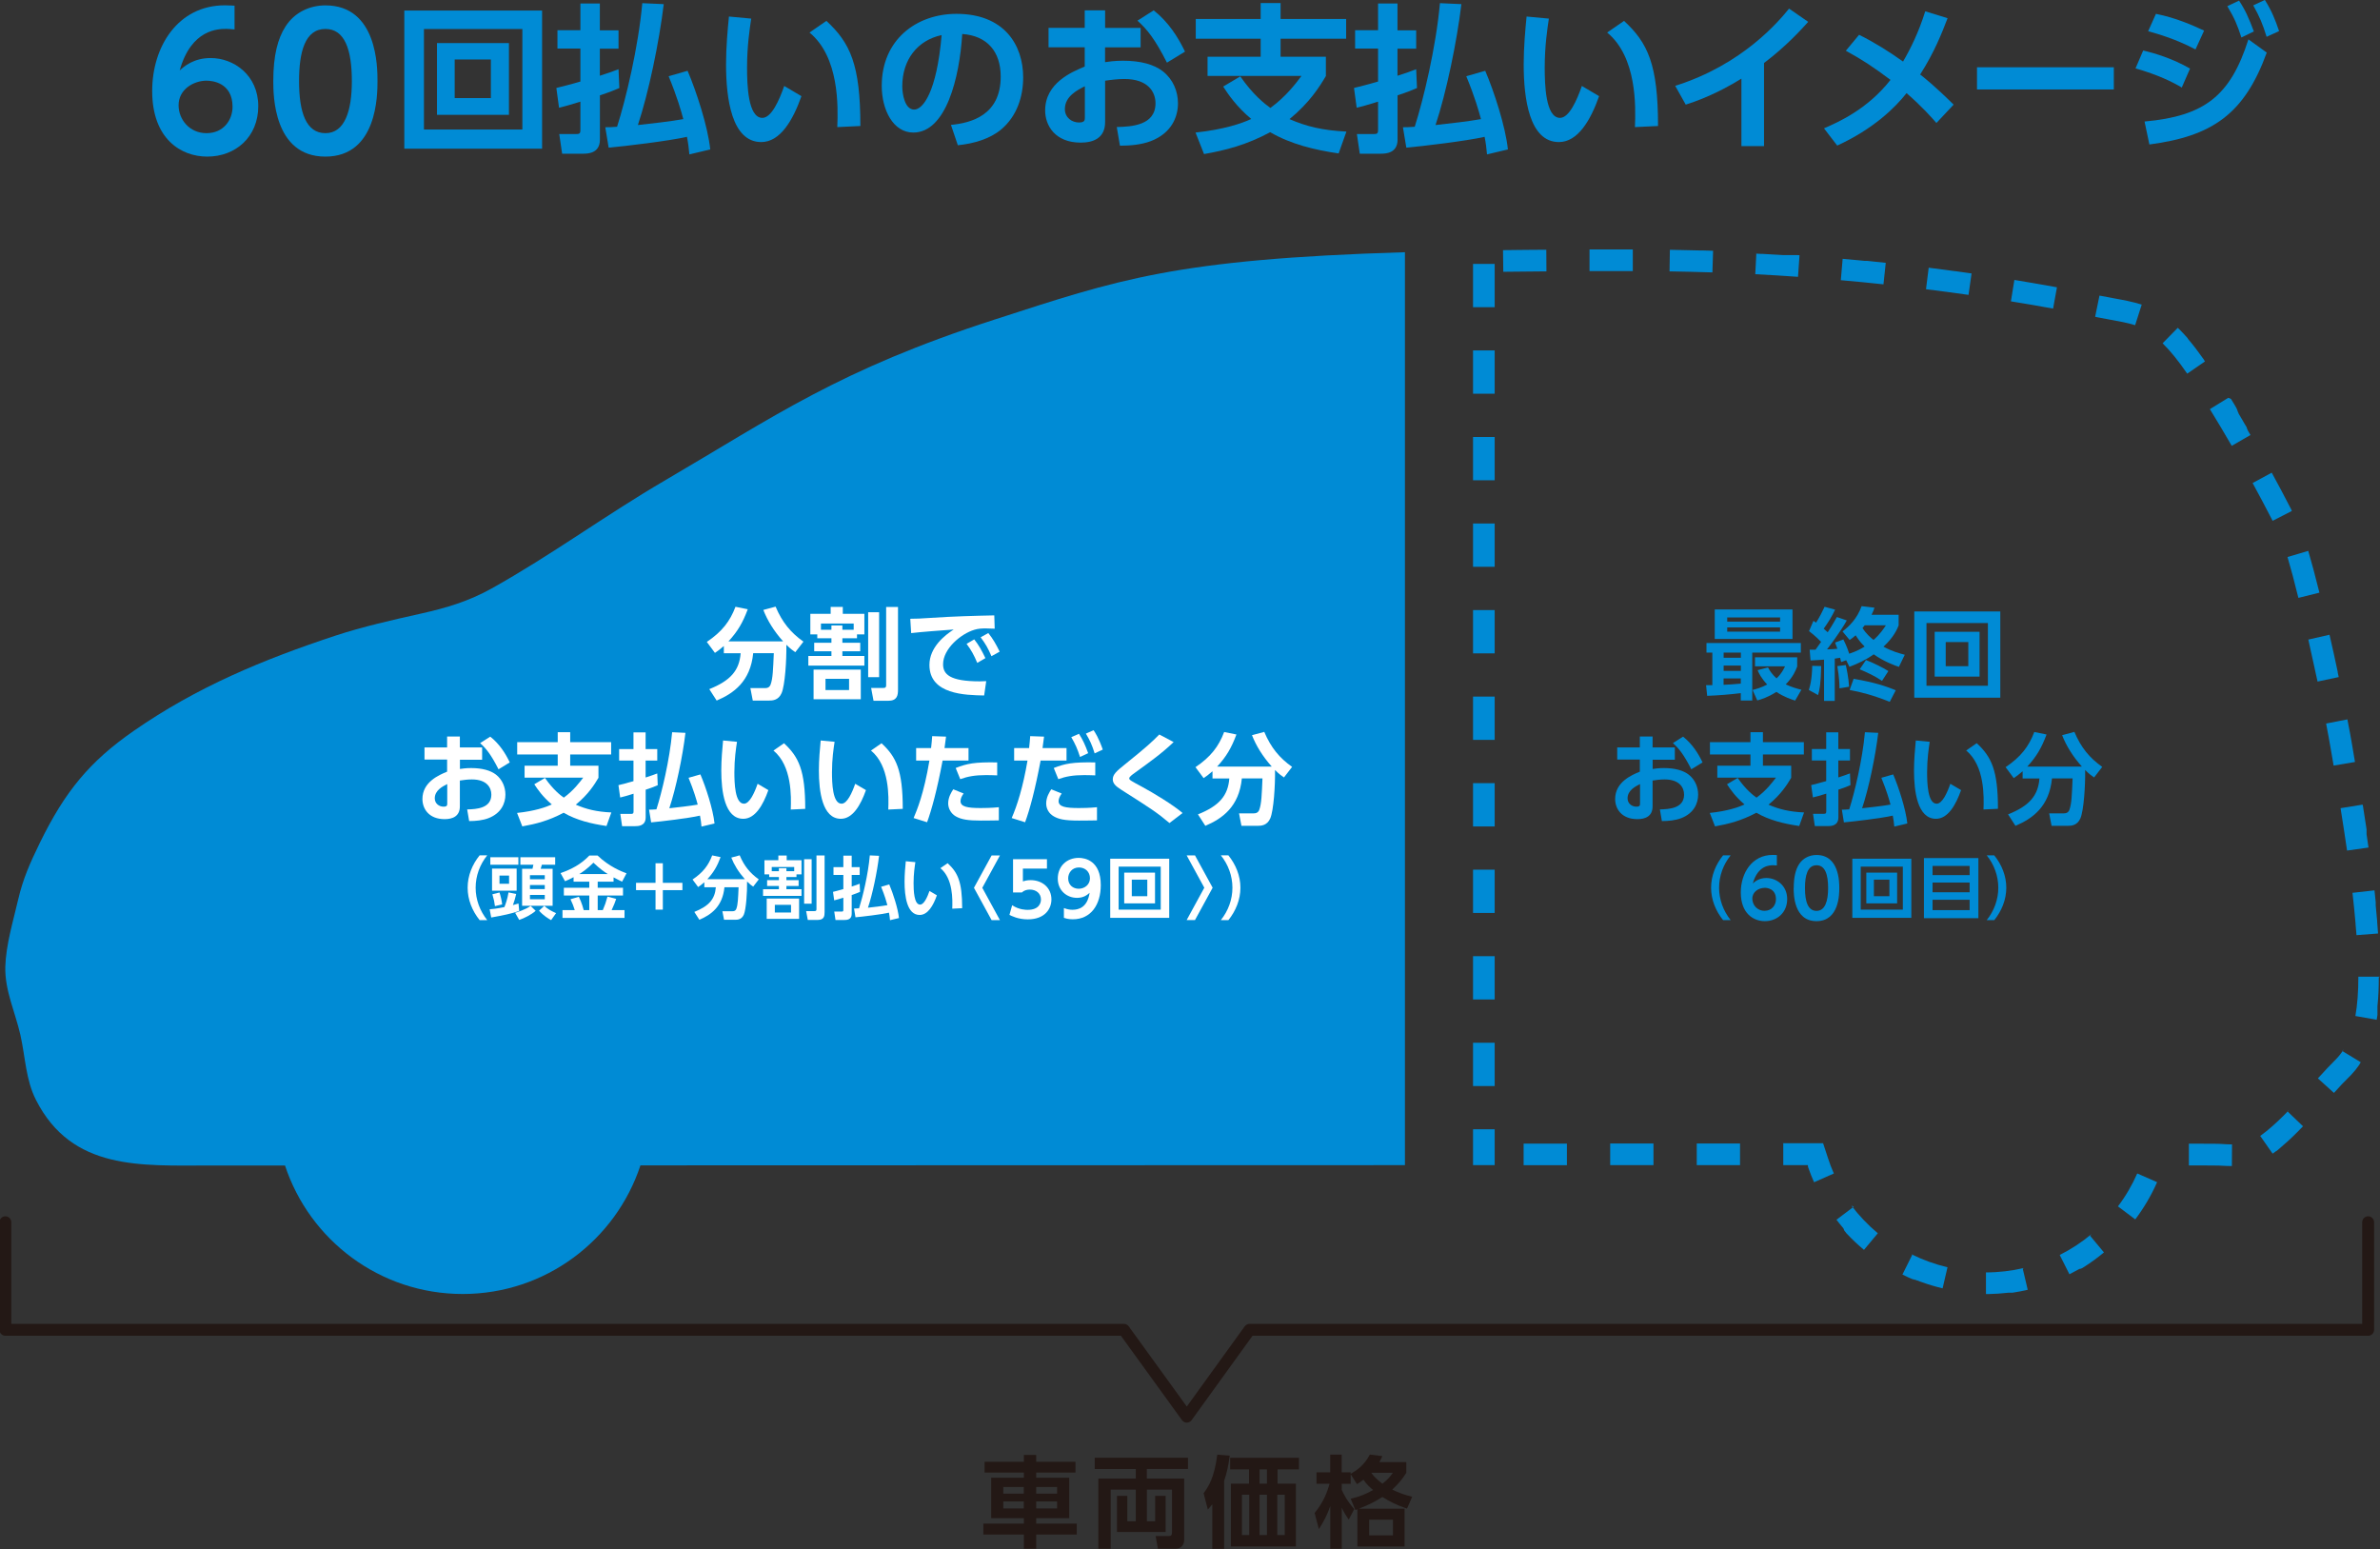 <svg width="315" height="205" viewBox="0 0 315 205" fill="none" xmlns="http://www.w3.org/2000/svg">
<rect x="0" y="0" width="315" height="205" fill="#333333" stroke="none"/>
<g clip-path="url(#clip0_1223_21363)">
<path d="M71.746 1.396V19.677H53.511V1.396H71.746ZM56.111 3.84V17.14H69.137V3.84H56.111ZM67.359 5.701V15.197H57.835V5.701H67.359ZM60.179 7.872V12.981H64.969V7.872H60.179Z" fill="#008BD5"/>
<path d="M81.972 11.649C81.297 11.941 80.787 12.16 79.4 12.616V18.482C79.4 20.315 77.776 20.342 77.165 20.342H74.401L74.018 17.743H76.125C76.654 17.743 76.818 17.724 76.818 17.213V13.455C75.341 13.92 74.748 14.066 73.99 14.258L73.635 11.64C74.392 11.448 75.368 11.22 76.818 10.791V6.422H73.781V3.995H76.818V0.465H79.391V4.014H81.863V6.44H79.391V10.025C80.531 9.669 81.206 9.414 81.863 9.159L81.972 11.649ZM87.847 0.547C87.254 5.528 85.84 12.306 84.426 16.548C86.178 16.356 88.796 16.064 90.438 15.763C90.164 14.732 89.635 12.853 88.495 10.089L91.004 9.368C92.144 12.032 93.685 16.712 94.005 19.777L91.241 20.434C91.159 19.585 91.095 18.974 90.921 18.108C88.531 18.655 82.666 19.357 80.558 19.54L80.112 16.84C80.641 16.84 80.787 16.84 81.671 16.776C82.812 13.209 84.481 6.285 85.01 0.419L87.838 0.547H87.847Z" fill="#008BD5"/>
<path d="M99.423 2.472C99.214 3.886 98.876 6.121 98.876 8.931C98.876 11.129 98.976 15.599 100.901 15.599C102.105 15.599 103.136 13.273 103.793 11.376L106.073 12.726C104.951 15.909 103.264 18.801 100.755 18.801C96.833 18.801 96.094 13.018 96.094 8.52C96.094 6.258 96.304 3.941 96.477 2.189L99.433 2.463L99.423 2.472ZM110.817 16.822C110.927 14.121 111.091 7.553 107.141 4.306L109.376 2.764C112.523 5.674 113.873 8.529 113.873 16.676L110.808 16.822H110.817Z" fill="#008BD5"/>
<path d="M125.859 16.529C128.523 16.274 132.446 15.261 132.446 10.135C132.446 6.842 130.676 4.734 127.355 4.497C127 10.262 125.221 17.542 120.879 17.542C118.197 17.542 116.701 14.523 116.701 11.357C116.701 5.282 121.262 1.833 126.598 1.833C132.893 1.833 135.42 5.929 135.42 10.253C135.42 12.744 134.617 15.362 132.51 17.131C131.032 18.372 128.897 19.011 126.772 19.221L125.859 16.52V16.529ZM119.419 11.421C119.419 12.415 119.738 14.504 120.997 14.504C122.119 14.504 123.971 12.288 124.628 4.643C121.399 5.336 119.419 7.936 119.419 11.421Z" fill="#008BD5"/>
<path d="M150.964 3.694V6.267H146.257V8.228C146.722 8.164 147.443 8.037 148.647 8.037C151.009 8.037 152.761 8.547 153.901 9.432C155.251 10.49 155.908 12.069 155.908 13.674C155.908 15.489 155.042 17.624 152.323 18.673C151.101 19.138 149.641 19.284 148.227 19.284L147.808 16.812C149.796 16.767 152.934 16.584 152.934 13.665C152.934 12.187 151.967 10.454 148.82 10.454C147.972 10.454 147.05 10.563 146.266 10.682V16.146C146.266 18.281 144.706 18.874 143.037 18.874C139.661 18.874 138.33 16.639 138.33 14.614C138.33 11.001 141.833 9.523 143.566 8.812V6.258H138.777V3.685H143.566V1.368H146.266V3.694H150.973H150.964ZM143.575 11.421C142.626 11.904 140.939 12.725 140.939 14.44C140.939 15.562 141.869 16.21 142.799 16.21C143.584 16.21 143.584 15.891 143.584 15.517V11.421H143.575ZM152.697 1.368C154.686 2.955 155.926 4.935 156.839 6.832L154.449 8.292C152.889 5.209 151.831 3.877 150.544 2.736L152.697 1.368Z" fill="#008BD5"/>
<path d="M177.172 20.306C174.007 19.841 170.878 19.102 168.114 17.496C164.967 19.184 162.221 19.887 159.356 20.388L158.234 17.542C162.011 17.141 164.374 16.32 165.605 15.745C163.662 14.103 162.604 12.561 161.892 11.457L164.155 10.107C165.842 12.552 167.402 13.756 168.141 14.285C170.248 12.744 171.562 10.974 172.255 10.044H159.822V7.508H166.855V5.127H158.262V2.509H166.855V0.401H169.491V2.509H178.166V5.127H169.491V7.508H175.485V10.062C174.636 11.494 173.332 13.583 170.668 15.763C172.885 16.73 175.038 17.259 178.203 17.414L177.172 20.306Z" fill="#008BD5"/>
<path d="M187.544 11.649C186.869 11.941 186.358 12.16 184.972 12.616V18.482C184.972 20.315 183.348 20.342 182.737 20.342H179.973L179.589 17.743H181.697C182.226 17.743 182.39 17.724 182.39 17.213V13.455C180.912 13.92 180.319 14.066 179.562 14.258L179.206 11.64C179.963 11.448 180.94 11.22 182.39 10.791V6.422H179.352V3.995H182.39V0.465H184.962V4.014H187.435V6.44H184.962V10.025C186.103 9.669 186.778 9.414 187.435 9.159L187.544 11.649ZM193.419 0.547C192.826 5.528 191.412 12.306 189.998 16.548C191.749 16.356 194.367 16.064 196.009 15.763C195.736 14.732 195.207 12.853 194.066 10.089L196.575 9.368C197.715 12.032 199.257 16.712 199.576 19.777L196.812 20.434C196.73 19.585 196.666 18.974 196.493 18.108C194.103 18.655 188.237 19.357 186.13 19.54L185.683 16.84C186.212 16.84 186.358 16.84 187.243 16.776C188.383 13.209 190.053 6.285 190.582 0.419L193.41 0.547H193.419Z" fill="#008BD5"/>
<path d="M204.995 2.472C204.785 3.886 204.448 6.121 204.448 8.931C204.448 11.129 204.548 15.599 206.473 15.599C207.677 15.599 208.708 13.273 209.364 11.376L211.645 12.726C210.523 15.909 208.835 18.801 206.327 18.801C202.404 18.801 201.665 13.018 201.665 8.52C201.665 6.258 201.875 3.941 202.048 2.189L205.004 2.463L204.995 2.472ZM216.389 16.822C216.498 14.121 216.662 7.553 212.712 4.306L214.947 2.764C218.094 5.674 219.445 8.529 219.445 16.676L216.379 16.822H216.389Z" fill="#008BD5"/>
<path d="M233.475 19.339H230.483V10.408C227.08 12.516 224.298 13.473 223.112 13.847L221.716 11.357C230.683 8.547 235.5 2.727 236.786 1.14L239.322 2.892C238.501 3.795 236.494 6.057 233.475 8.338V19.339Z" fill="#008BD5"/>
<path d="M246.045 4.598C248.052 5.592 250.077 6.86 251.874 8.146C252.841 6.495 253.945 4.287 254.811 1.496L257.767 2.408C257.01 4.388 256.016 6.924 254.136 9.861C254.538 10.153 256.143 11.448 258.57 13.848L256.289 16.274C255.696 15.599 254.474 14.185 252.339 12.324C250.843 14.222 247.988 17.049 243.162 19.266L241.411 16.986C243.29 16.165 247.131 14.495 250.214 10.573C247.869 8.821 246.565 7.955 244.303 6.714L246.054 4.607L246.045 4.598Z" fill="#008BD5"/>
<path d="M279.77 8.903V11.841H261.662V8.903H279.77Z" fill="#008BD5"/>
<path d="M288.764 11.585C287.542 10.846 285.599 9.897 282.643 9.049L283.656 6.686C285.198 7.042 287.542 7.745 289.859 9.076L288.764 11.585ZM283.847 16.082C291.784 15.362 295.205 12.689 297.586 5.209L300.012 6.96C297.056 15.088 292.815 18.025 284.477 19.12L283.838 16.082H283.847ZM290.58 6.54C287.98 5.172 285.699 4.515 284.313 4.132L285.343 1.833C288.025 2.362 290.306 3.393 291.72 4.05L290.58 6.54ZM296.345 0.082C297.184 1.35 297.613 2.344 298.306 4.16L296.655 4.962C296.108 3.293 295.77 2.454 294.794 0.821L296.336 0.082H296.345ZM299.766 -0C300.651 1.414 301.116 2.554 301.645 4.114L299.994 4.871C299.446 3.12 299.082 2.253 298.224 0.711L299.766 -0.009V-0Z" fill="#008BD5"/>
<path d="M216.106 33.013H215.85C214.701 33.013 213.57 33.013 212.457 33.013C211.754 33.013 211.061 33.013 210.377 33.013V35.878C212.238 35.878 214.135 35.878 216.106 35.878V33.013ZM204.657 33.05C203.8 33.05 202.961 33.059 202.131 33.068C201.045 33.077 199.978 33.086 198.929 33.104L198.965 35.969C200.799 35.95 202.705 35.923 204.676 35.914L204.657 33.05ZM197.825 34.929H194.96V40.658H197.825V34.929ZM197.825 46.377H194.96V52.106H197.825V46.377ZM197.825 57.835H194.96V63.564H197.825V57.835ZM197.825 69.283H194.96V75.012H197.825V69.283ZM197.825 80.741H194.96V86.469H197.825V80.741ZM197.825 92.189H194.96V97.918H197.825V92.189ZM197.825 103.647H194.96V109.375H197.825V103.647ZM197.825 115.095H194.96V120.824H197.825V115.095ZM197.825 126.543H194.96V132.272H197.825V126.543ZM197.825 138.001H194.96V143.73H197.825V138.001ZM197.825 149.449H194.96V154.202C195.918 154.202 196.876 154.202 197.825 154.202V149.449ZM207.385 151.347H201.656V154.211H207.385V151.347ZM218.842 151.338H213.114V154.202C215.038 154.202 216.945 154.202 218.842 154.202V151.338ZM228.147 151.338H224.571V154.202H230.3V151.338H228.147ZM236.02 151.338V154.202H237.434C237.434 154.202 237.461 154.202 237.479 154.202H239.285C239.285 154.202 239.285 154.202 239.285 154.22C239.285 154.22 239.285 154.22 239.285 154.229V154.248C239.285 154.248 239.285 154.257 239.285 154.266C239.285 154.266 239.285 154.275 239.285 154.284V154.293C239.285 154.293 239.285 154.293 239.285 154.302C239.285 154.302 239.285 154.312 239.285 154.321C239.285 154.321 239.285 154.33 239.285 154.339C239.285 154.339 239.285 154.348 239.285 154.357C239.285 154.357 239.285 154.385 239.295 154.394C239.295 154.394 239.295 154.403 239.295 154.412C239.295 154.412 239.295 154.412 239.295 154.421C239.295 154.421 239.295 154.448 239.313 154.458C239.313 154.458 239.313 154.467 239.313 154.476C239.313 154.476 239.322 154.512 239.331 154.531C239.559 155.187 239.815 155.835 240.097 156.464L242.715 155.306C242.423 154.649 242.159 153.965 241.94 153.272L241.292 151.301H235.956L236.02 151.338ZM245.343 159.703L243.062 161.427C243.317 161.755 243.573 162.084 243.847 162.403C243.847 162.403 243.856 162.412 243.865 162.421C243.865 162.421 243.874 162.43 243.883 162.44C243.883 162.44 243.901 162.458 243.91 162.476C243.91 162.476 243.91 162.485 243.92 162.494C243.92 162.494 243.92 162.503 243.938 162.512C243.938 162.512 243.938 162.522 243.956 162.531C243.956 162.531 243.956 162.54 243.965 162.549C243.965 162.549 243.965 162.558 243.974 162.567C243.974 162.567 243.974 162.576 243.983 162.585C243.983 162.585 243.983 162.604 243.992 162.604C243.992 162.604 243.992 162.613 244.002 162.622C244.002 162.622 244.002 162.631 244.011 162.64C244.011 162.64 244.011 162.64 244.02 162.649C244.02 162.649 244.02 162.658 244.029 162.668V162.677C244.029 162.677 244.029 162.695 244.038 162.695C244.038 162.695 244.038 162.695 244.038 162.704C244.038 162.704 244.038 162.722 244.047 162.722V162.731C244.047 162.731 244.047 162.741 244.056 162.75C244.056 162.75 244.056 162.75 244.056 162.759C244.056 162.759 244.056 162.768 244.065 162.777V162.786C244.065 162.786 244.065 162.795 244.075 162.795C244.075 162.795 244.075 162.795 244.075 162.804C244.075 162.804 244.075 162.823 244.084 162.823V162.832C244.084 162.832 244.084 162.841 244.093 162.841C244.093 162.841 244.093 162.85 244.102 162.859C244.102 162.859 244.102 162.859 244.111 162.868C244.111 162.868 244.111 162.877 244.12 162.886C244.12 162.886 244.12 162.887 244.129 162.896C244.129 162.896 244.129 162.896 244.129 162.905C244.129 162.905 244.138 162.923 244.148 162.932C244.148 162.932 244.148 162.95 244.166 162.95C244.166 162.95 244.184 162.978 244.193 162.978C244.193 162.978 244.211 162.996 244.221 163.005C244.221 163.005 244.239 163.032 244.248 163.042C244.248 163.042 244.266 163.069 244.275 163.078C244.275 163.078 244.294 163.105 244.303 163.115C244.303 163.115 244.321 163.142 244.33 163.151C244.33 163.151 244.348 163.178 244.357 163.188C244.357 163.188 244.376 163.215 244.385 163.224C244.385 163.233 244.403 163.242 244.412 163.261C244.421 163.27 244.43 163.279 244.449 163.288C245.151 164.045 245.908 164.747 246.702 165.413L248.535 163.215C247.231 162.129 246.063 160.898 245.042 159.557M253.069 166.116L251.792 168.679C252.038 168.807 252.294 168.925 252.549 169.044L252.595 169.062C252.595 169.062 252.622 169.071 252.64 169.081L252.677 169.099C252.677 169.099 252.704 169.108 252.713 169.117C252.713 169.117 252.741 169.126 252.759 169.135L252.805 169.153C252.823 169.153 252.832 169.163 252.85 169.172C252.85 169.172 252.859 169.172 252.868 169.181C252.868 169.181 252.878 169.181 252.887 169.181C252.887 169.181 252.896 169.181 252.905 169.19C252.905 169.19 252.932 169.199 252.941 169.208C252.941 169.208 252.969 169.217 252.978 169.226C252.978 169.226 253.005 169.236 253.014 169.245C253.014 169.245 253.042 169.254 253.051 169.263C253.051 169.263 253.078 169.272 253.087 169.281H253.106C253.106 169.281 253.115 169.281 253.124 169.29C253.124 169.29 253.133 169.29 253.142 169.29C253.142 169.29 253.151 169.29 253.16 169.299C253.16 169.299 253.169 169.299 253.179 169.299C253.179 169.299 253.188 169.299 253.197 169.299C253.197 169.299 253.206 169.299 253.215 169.299C253.215 169.299 253.224 169.299 253.233 169.309H253.252C253.252 169.309 253.279 169.318 253.288 169.327C253.288 169.327 253.315 169.336 253.334 169.345C253.334 169.345 253.361 169.354 253.37 169.363C253.37 169.363 253.379 169.363 253.388 169.363H253.407H253.425C253.425 169.363 253.443 169.363 253.443 169.372C253.443 169.372 253.452 169.372 253.461 169.372H253.48C253.48 169.372 253.489 169.372 253.498 169.372C253.498 169.372 253.516 169.372 253.516 169.382C253.516 169.382 253.525 169.382 253.534 169.382C253.534 169.382 253.562 169.391 253.58 169.4C253.58 169.4 253.607 169.409 253.616 169.418C253.626 169.418 253.644 169.427 253.653 169.436C253.653 169.436 253.68 169.445 253.689 169.454C253.689 169.454 253.717 169.464 253.735 169.473H253.753C253.753 169.473 253.762 169.473 253.772 169.473H253.79C253.79 169.473 253.808 169.473 253.808 169.482C253.808 169.482 253.817 169.482 253.826 169.482C253.826 169.482 253.854 169.491 253.872 169.5C253.872 169.5 253.899 169.509 253.917 169.518L253.954 169.537C253.954 169.537 253.981 169.546 254 169.555C254 169.555 254.027 169.564 254.045 169.573C254.045 169.573 254.073 169.582 254.091 169.591C254.091 169.591 254.118 169.591 254.136 169.61H254.155L254.237 169.646C254.237 169.646 254.264 169.646 254.282 169.655C254.282 169.655 254.31 169.655 254.328 169.673C254.337 169.673 254.355 169.683 254.374 169.692C255.258 170.011 256.18 170.285 257.11 170.504L257.758 167.712C256.116 167.329 254.52 166.754 253.014 166.006M267.865 167.813C266.233 168.196 264.545 168.396 262.848 168.396V171.261H263.076H263.094H263.195C264.071 171.242 264.928 171.188 265.776 171.087C265.786 171.087 265.795 171.087 265.804 171.087C265.804 171.087 265.831 171.087 265.849 171.087C265.849 171.087 265.868 171.087 265.877 171.087C265.877 171.087 265.877 171.087 265.886 171.087C265.886 171.087 265.886 171.087 265.895 171.087C265.895 171.087 265.895 171.087 265.904 171.087C265.904 171.087 265.922 171.087 265.931 171.087C265.931 171.087 265.931 171.087 265.941 171.087C265.941 171.087 265.941 171.087 265.959 171.087C265.959 171.087 265.959 171.087 265.968 171.087H265.986C265.986 171.087 265.986 171.087 265.995 171.087C265.995 171.087 265.995 171.087 266.014 171.087H266.032C266.032 171.087 266.032 171.087 266.05 171.087H266.068C266.068 171.087 266.077 171.087 266.087 171.087C266.087 171.087 266.087 171.087 266.096 171.087C266.096 171.087 266.105 171.087 266.114 171.087C266.114 171.087 266.114 171.087 266.123 171.087C266.123 171.087 266.132 171.087 266.141 171.087C266.141 171.087 266.15 171.087 266.16 171.087C266.16 171.087 266.178 171.087 266.196 171.087C266.196 171.087 266.196 171.087 266.205 171.087C266.214 171.087 266.223 171.087 266.242 171.087C266.242 171.087 266.269 171.087 266.278 171.087C266.278 171.087 266.278 171.087 266.287 171.087H266.305H266.342C267.026 170.987 267.71 170.85 268.376 170.695L267.719 167.913L267.865 167.813ZM276.833 163.315C275.537 164.401 274.114 165.331 272.609 166.088L273.895 168.643C274.297 168.442 274.689 168.232 275.072 168.013C275.072 168.013 275.099 167.995 275.108 167.995C275.108 167.995 275.136 167.977 275.145 167.977C275.145 167.977 275.172 167.958 275.181 167.949C275.181 167.949 275.181 167.949 275.191 167.949C275.191 167.949 275.209 167.949 275.218 167.94C275.218 167.94 275.218 167.94 275.227 167.94C275.227 167.94 275.236 167.94 275.245 167.922C275.245 167.922 275.254 167.922 275.264 167.922C275.264 167.922 275.264 167.922 275.282 167.922C275.282 167.922 275.282 167.922 275.3 167.922C275.3 167.922 275.3 167.922 275.3 167.913C275.3 167.913 275.3 167.913 275.309 167.913C275.309 167.913 275.309 167.913 275.318 167.913C275.318 167.913 275.318 167.913 275.327 167.913C275.327 167.913 275.327 167.913 275.336 167.913C275.336 167.913 275.346 167.913 275.355 167.913C275.355 167.913 275.355 167.913 275.364 167.913C275.364 167.913 275.364 167.913 275.382 167.913C275.382 167.913 275.382 167.913 275.391 167.913C275.391 167.913 275.391 167.913 275.4 167.904C275.4 167.904 275.4 167.904 275.409 167.895C275.409 167.895 275.419 167.895 275.428 167.885C275.428 167.885 275.428 167.885 275.437 167.885C275.437 167.885 275.446 167.885 275.455 167.885C275.455 167.885 275.464 167.885 275.473 167.876C275.473 167.876 275.482 167.876 275.492 167.867C275.492 167.867 275.501 167.867 275.51 167.858C275.51 167.858 275.519 167.858 275.528 167.849C275.528 167.849 275.537 167.849 275.546 167.849C275.546 167.849 275.574 167.831 275.583 167.822C275.592 167.822 275.61 167.803 275.619 167.803C275.628 167.803 275.647 167.794 275.656 167.785L275.692 167.758C275.692 167.758 275.72 167.74 275.729 167.74C275.729 167.74 275.756 167.721 275.765 167.712C275.765 167.712 275.793 167.694 275.802 167.685C275.811 167.685 275.829 167.667 275.838 167.667C275.847 167.667 275.866 167.648 275.875 167.648C276.778 167.064 277.644 166.435 278.465 165.751L276.632 163.552L276.833 163.315ZM282.871 155.297C282.196 156.838 281.339 158.307 280.317 159.657L282.607 161.381C283.747 159.867 284.723 158.216 285.499 156.455L282.881 155.306L282.871 155.297ZM289.704 151.374V154.239C290.297 154.239 290.835 154.239 291.3 154.239H291.355C292.723 154.239 293.508 154.248 293.617 154.257C293.617 154.257 293.627 154.257 293.636 154.257H293.654H293.672C294.302 154.293 294.867 154.321 295.396 154.321L295.415 151.456C294.986 151.456 294.484 151.429 293.773 151.383C293.636 151.374 293.471 151.365 289.677 151.356M302.986 146.886C301.882 148.035 300.924 148.929 299.985 149.696C299.693 149.933 299.41 150.143 299.146 150.334L300.788 152.679C300.924 152.578 301.07 152.478 301.216 152.369C301.216 152.369 301.225 152.369 301.235 152.359C301.235 152.359 301.253 152.341 301.262 152.341C301.262 152.341 301.262 152.341 301.28 152.341C301.39 152.25 301.499 152.168 301.609 152.077C301.609 152.077 301.609 152.077 301.609 152.068C301.609 152.068 301.609 152.058 301.618 152.058C301.618 152.058 301.636 152.049 301.645 152.04C301.645 152.04 301.645 152.04 301.654 152.04C301.654 152.04 301.672 152.022 301.682 152.022V152.013C301.682 152.013 301.7 152.004 301.709 151.995C301.709 151.995 301.709 151.995 301.709 151.985C301.709 151.985 301.727 151.967 301.736 151.967C301.736 151.967 301.736 151.967 301.745 151.958C301.745 151.958 301.764 151.949 301.773 151.94C301.773 151.94 301.773 151.94 301.782 151.931L301.809 151.903C301.809 151.903 301.809 151.903 301.818 151.894C301.818 151.894 301.846 151.876 301.855 151.858C301.855 151.858 301.882 151.839 301.891 151.821C301.891 151.821 301.946 151.776 301.973 151.757C302.968 150.918 303.907 150.006 304.81 149.057L302.749 147.078L302.986 146.886ZM310.22 138.84C309.91 139.342 309.554 139.798 309.18 140.181C308.459 140.893 307.72 141.677 306.781 142.717L308.906 144.642C309.262 144.25 309.618 143.848 309.983 143.465C309.983 143.465 309.992 143.456 310.001 143.447L310.019 143.429C310.019 143.429 310.019 143.42 310.037 143.411C310.037 143.411 310.047 143.401 310.056 143.392C310.056 143.392 310.056 143.374 310.074 143.374C310.074 143.374 310.074 143.365 310.092 143.356C310.092 143.356 310.101 143.347 310.11 143.338C310.11 143.338 310.12 143.328 310.129 143.319C310.129 143.319 310.138 143.31 310.147 143.301L310.165 143.283C310.165 143.283 310.174 143.265 310.183 143.265C310.183 143.265 310.193 143.255 310.202 143.246L310.22 143.228C310.22 143.228 310.22 143.219 310.238 143.21C310.238 143.21 310.247 143.201 310.256 143.192C310.256 143.192 310.266 143.182 310.275 143.173C310.275 143.173 310.284 143.164 310.293 143.155C310.293 143.155 310.302 143.146 310.311 143.137C310.311 143.137 310.311 143.128 310.329 143.119C310.329 143.119 310.339 143.109 310.348 143.1C310.348 143.1 310.357 143.082 310.366 143.082C310.366 143.082 310.366 143.064 310.384 143.064C310.384 143.064 310.393 143.055 310.402 143.046C310.402 143.046 310.411 143.036 310.421 143.027C310.43 143.018 310.448 143 310.457 142.991C310.53 142.918 310.603 142.845 310.676 142.763L310.713 142.726L310.749 142.69L310.767 142.672C310.767 142.672 310.776 142.662 310.786 142.653C310.786 142.653 310.795 142.644 310.804 142.635L310.822 142.617C310.822 142.617 310.831 142.608 310.84 142.599L310.858 142.58L310.877 142.562C310.877 142.562 310.886 142.553 310.895 142.544L310.913 142.526C310.913 142.526 310.931 142.517 310.931 142.507C310.931 142.507 310.941 142.489 310.95 142.489C310.95 142.489 310.959 142.48 310.968 142.471L310.986 142.453L311.004 142.434L311.023 142.416C311.023 142.416 311.05 142.389 311.059 142.38C311.068 142.371 311.087 142.352 311.096 142.343L311.114 142.325C311.114 142.325 311.123 142.316 311.132 142.307C311.141 142.298 311.16 142.279 311.169 142.27C311.169 142.27 311.178 142.261 311.187 142.252C311.187 142.252 311.196 142.243 311.205 142.234V142.225C311.606 141.805 311.962 141.358 312.282 140.884C312.282 140.884 312.282 140.884 312.282 140.875C312.282 140.875 312.282 140.875 312.282 140.865C312.336 140.774 312.4 140.674 312.455 140.583L310.01 139.096L310.22 138.84ZM315 129.262H312.136C312.136 131.26 312.008 132.966 311.743 134.462L314.562 134.963C314.599 134.754 314.635 134.553 314.662 134.334V134.316V134.297V134.279C314.662 134.279 314.662 134.261 314.662 134.252C314.662 134.252 314.662 134.243 314.662 134.234C314.662 134.234 314.662 134.215 314.662 134.206C314.662 134.206 314.662 134.197 314.662 134.188C314.662 134.188 314.662 134.179 314.662 134.17V134.151V134.124C314.662 134.124 314.662 134.115 314.662 134.106C314.662 134.106 314.662 134.088 314.662 134.078V134.06C314.662 134.06 314.662 134.051 314.662 134.042V134.024V134.005V133.987V133.969V133.951V133.933V133.914C314.662 133.914 314.662 133.896 314.662 133.887V133.869V133.85C314.662 133.85 314.662 133.85 314.662 133.841V133.823V133.805V133.787V133.768V133.75V133.732V133.714V133.695C314.662 133.695 314.662 133.677 314.662 133.668V133.65V133.631V133.613C314.662 133.613 314.662 133.613 314.662 133.604V133.586C314.662 133.586 314.662 133.568 314.662 133.559V133.54C314.662 133.54 314.662 133.522 314.662 133.513V133.495C314.662 133.495 314.662 133.495 314.662 133.486V133.467C314.662 133.467 314.662 133.449 314.662 133.44V133.422C314.662 133.422 314.662 133.403 314.662 133.394C314.662 133.394 314.662 133.376 314.662 133.367V133.34V133.321V133.303V133.285V133.267V133.248V133.23C314.662 133.23 314.662 133.212 314.662 133.203C314.662 133.203 314.662 133.194 314.662 133.184C314.79 131.926 314.845 130.63 314.836 129.344M314.206 117.841L311.36 118.16C311.515 119.547 311.652 120.906 311.762 122.183V122.265L311.889 123.761L314.745 123.542C314.735 123.396 314.717 123.241 314.708 123.095C314.681 122.73 314.653 122.366 314.626 122.019C314.626 121.991 314.626 121.973 314.626 121.946C314.626 121.937 314.626 121.919 314.626 121.909C314.626 121.909 314.626 121.909 314.626 121.9C314.571 121.216 314.507 120.532 314.434 119.848C314.434 119.848 314.434 119.784 314.434 119.757C314.434 119.757 314.434 119.729 314.434 119.711C314.434 119.711 314.434 119.711 314.434 119.702C314.434 119.693 314.434 119.674 314.434 119.665C314.434 119.665 314.434 119.638 314.434 119.629C314.434 119.629 314.434 119.62 314.434 119.611C314.434 119.611 314.434 119.592 314.434 119.583C314.434 119.574 314.434 119.565 314.434 119.547V119.528C314.434 119.528 314.434 119.51 314.434 119.501C314.434 119.501 314.434 119.501 314.434 119.492C314.434 119.465 314.434 119.437 314.434 119.41C314.38 118.881 314.325 118.352 314.27 117.832M312.61 106.502L309.782 106.958C310.11 109.029 310.393 110.862 310.64 112.568L313.477 112.167C313.394 111.574 313.303 110.99 313.221 110.397C313.221 110.397 313.221 110.37 313.221 110.352C313.221 110.342 313.221 110.333 313.221 110.315C313.221 110.315 313.221 110.315 313.221 110.306C313.221 110.297 313.221 110.288 313.221 110.279C313.221 110.279 313.221 110.269 313.221 110.26V110.233C313.221 110.233 313.221 110.224 313.221 110.215C313.221 110.215 313.221 110.196 313.221 110.187V110.169C313.221 110.169 313.221 110.151 313.221 110.142C313.221 110.142 313.221 110.123 313.221 110.114V110.096C313.221 110.096 313.221 110.078 313.221 110.069V110.05C313.221 110.05 313.221 110.032 313.221 110.023C313.221 110.023 313.221 110.014 313.221 110.005C313.221 109.996 313.221 109.987 313.221 109.978C313.221 109.978 313.221 109.978 313.221 109.959C313.221 109.95 313.221 109.941 313.221 109.932C313.221 109.932 313.221 109.895 313.221 109.886C313.221 109.886 313.221 109.886 313.221 109.877C313.221 109.868 313.221 109.85 313.221 109.841C313.221 109.841 313.221 109.841 313.221 109.832C313.221 109.822 313.221 109.804 313.221 109.795C313.221 109.795 313.221 109.759 313.221 109.749C313.057 108.664 312.884 107.587 312.719 106.511M310.676 95.209L307.866 95.756C308.122 97.07 308.332 98.21 308.478 99.095L308.687 100.308L308.861 101.321L311.679 100.846C311.679 100.846 311.679 100.81 311.679 100.791C311.634 100.509 311.579 100.226 311.534 99.934C311.461 99.496 311.388 99.058 311.315 98.62C311.16 97.708 310.95 96.55 310.685 95.209M308.304 84.007L305.513 84.645C305.932 86.515 306.352 88.403 306.735 90.201L309.536 89.608C309.49 89.416 309.454 89.224 309.408 89.024C309.408 89.024 309.408 89.005 309.408 88.996C309.408 88.996 309.408 88.996 309.408 88.987C309.408 88.987 309.408 88.978 309.408 88.969C309.408 88.969 309.408 88.96 309.408 88.951C309.408 88.951 309.408 88.942 309.408 88.933C309.071 87.336 308.706 85.676 308.322 84.025M305.504 72.905L302.758 73.717C303.178 75.14 303.67 76.955 304.199 79.126L306.982 78.433C306.462 76.353 305.96 74.446 305.504 72.905ZM300.66 62.56L298.142 63.928C299.027 65.552 299.921 67.24 300.788 68.927L303.333 67.623C303.333 67.623 303.333 67.614 303.333 67.605C303.333 67.605 303.324 67.577 303.314 67.568C303.314 67.559 303.314 67.55 303.296 67.541V67.532C303.296 67.532 303.296 67.523 303.287 67.504C303.287 67.504 303.287 67.486 303.269 67.477C303.269 67.477 303.269 67.468 303.269 67.459C303.269 67.45 303.26 67.441 303.251 67.422C303.251 67.413 303.241 67.395 303.232 67.386C302.402 65.771 301.554 64.166 300.678 62.569M294.922 52.644L292.486 54.149C293.453 55.728 294.429 57.36 295.378 59.002L297.859 57.57C297.786 57.443 297.713 57.315 297.631 57.187C297.631 57.178 297.613 57.16 297.613 57.151L297.595 57.123L297.576 57.096C297.576 57.087 297.558 57.069 297.558 57.059L297.513 56.977C297.513 56.977 297.513 56.977 297.513 56.968C297.513 56.968 297.513 56.95 297.494 56.941C297.494 56.941 297.494 56.941 297.494 56.932C297.494 56.932 297.494 56.913 297.476 56.904C297.476 56.904 297.476 56.904 297.476 56.895C297.476 56.895 297.476 56.877 297.467 56.877V56.859C297.467 56.859 297.449 56.85 297.449 56.84C297.449 56.84 297.449 56.831 297.44 56.822C297.44 56.813 297.44 56.804 297.431 56.804V56.795C297.431 56.786 297.421 56.767 297.412 56.758C297.412 56.758 297.412 56.749 297.412 56.74C297.412 56.74 297.412 56.731 297.403 56.722C297.403 56.722 297.403 56.704 297.394 56.704C297.394 56.704 297.394 56.694 297.394 56.685V56.667C297.394 56.667 297.376 56.658 297.376 56.649C297.376 56.649 297.376 56.64 297.367 56.631C297.367 56.631 297.367 56.621 297.367 56.612C297.367 56.612 297.367 56.603 297.358 56.594C297.358 56.594 297.358 56.594 297.358 56.585C297.358 56.585 297.358 56.567 297.348 56.558C297.348 56.558 297.348 56.558 297.348 56.549C297.33 56.521 297.312 56.494 297.303 56.457C297.303 56.457 297.303 56.439 297.285 56.43C297.285 56.43 297.285 56.412 297.266 56.403C297.266 56.403 297.266 56.384 297.248 56.375C297.248 56.366 297.248 56.357 297.23 56.348C297.193 56.284 297.166 56.238 297.139 56.184C297.139 56.175 297.13 56.165 297.12 56.156C297.12 56.147 297.111 56.138 297.102 56.129C297.066 56.065 297.029 55.992 296.984 55.928C296.984 55.928 296.974 55.901 296.965 55.892C296.965 55.892 296.947 55.873 296.947 55.864C296.911 55.8 296.883 55.755 296.847 55.691C296.847 55.691 296.838 55.664 296.828 55.655C296.828 55.645 296.819 55.636 296.81 55.627C296.81 55.627 296.792 55.6 296.792 55.591C296.765 55.545 296.737 55.499 296.71 55.454C296.71 55.454 296.701 55.436 296.692 55.417C296.692 55.417 296.683 55.399 296.673 55.39C296.673 55.39 296.664 55.372 296.655 55.363C296.619 55.308 296.591 55.253 296.555 55.199C296.555 55.189 296.546 55.18 296.537 55.162C296.537 55.162 296.527 55.135 296.518 55.126L296.5 55.089L296.482 55.062C296.464 55.025 296.436 54.998 296.418 54.961C296.418 54.961 296.418 54.943 296.4 54.934C296.4 54.934 296.4 54.934 296.4 54.925C296.4 54.925 296.4 54.907 296.381 54.897C296.381 54.888 296.381 54.879 296.363 54.87C296.363 54.87 296.363 54.87 296.363 54.861C296.363 54.852 296.354 54.843 296.345 54.834C296.345 54.834 296.336 54.815 296.327 54.806C296.327 54.806 296.29 54.752 296.281 54.715C296.281 54.715 296.281 54.715 296.281 54.706L296.263 54.688C296.263 54.688 296.263 54.678 296.263 54.669C296.263 54.669 296.263 54.66 296.254 54.651C296.254 54.651 296.254 54.642 296.254 54.633C296.254 54.633 296.254 54.615 296.245 54.615C296.245 54.615 296.245 54.587 296.226 54.578C296.226 54.578 296.226 54.578 296.226 54.569C296.226 54.56 296.226 54.551 296.208 54.542C296.208 54.542 296.208 54.542 296.208 54.532C296.208 54.514 296.19 54.505 296.181 54.487V54.478C296.181 54.478 296.181 54.469 296.181 54.46C296.181 54.46 296.181 54.45 296.172 54.441C296.172 54.441 296.172 54.432 296.163 54.423C296.163 54.423 296.163 54.414 296.153 54.405C296.153 54.405 296.153 54.396 296.153 54.387C296.153 54.387 296.153 54.368 296.144 54.368C296.144 54.368 296.144 54.359 296.135 54.35C296.135 54.35 296.135 54.341 296.126 54.332C296.126 54.332 296.126 54.323 296.126 54.314C296.126 54.314 296.126 54.295 296.117 54.295V54.286C296.117 54.277 296.099 54.259 296.099 54.25C296.099 54.25 296.099 54.222 296.08 54.213C296.08 54.213 296.08 54.204 296.08 54.195C296.08 54.186 296.08 54.186 296.071 54.177V54.168L296.053 54.14C296.053 54.14 296.053 54.14 296.053 54.122C296.053 54.122 296.053 54.104 296.044 54.104C296.044 54.104 296.044 54.104 296.044 54.095C296.044 54.095 296.044 54.076 296.026 54.067C296.026 54.067 296.026 54.067 296.026 54.058C296.017 54.031 295.998 54.013 295.98 53.985C295.98 53.985 295.98 53.985 295.98 53.976C295.98 53.976 295.971 53.958 295.962 53.949C295.962 53.949 295.962 53.949 295.962 53.94C295.962 53.931 295.953 53.921 295.944 53.912C295.944 53.912 295.944 53.912 295.944 53.903C295.944 53.894 295.934 53.885 295.925 53.876C295.925 53.867 295.916 53.858 295.907 53.848L295.889 53.812C295.889 53.812 295.843 53.739 295.825 53.702C295.825 53.702 295.816 53.684 295.807 53.675C295.807 53.657 295.789 53.648 295.789 53.639C295.743 53.556 295.697 53.483 295.652 53.41C295.524 53.21 295.405 53 295.278 52.799M288.235 43.385L286.228 45.429C287.259 46.45 288.327 47.764 289.485 49.452L291.839 47.828C291.839 47.828 291.793 47.755 291.766 47.727C291.766 47.727 291.729 47.682 291.72 47.663C291.72 47.663 291.72 47.654 291.711 47.645C291.711 47.645 291.711 47.627 291.702 47.627C291.702 47.627 291.702 47.627 291.702 47.618C291.702 47.618 291.702 47.618 291.702 47.609C291.702 47.6 291.684 47.59 291.674 47.572C291.008 46.624 290.306 45.693 289.558 44.817C289.558 44.817 289.558 44.817 289.558 44.808C289.558 44.808 289.558 44.808 289.558 44.799V44.79C289.558 44.79 289.558 44.79 289.558 44.781C289.558 44.781 289.558 44.781 289.558 44.772C289.558 44.772 289.558 44.772 289.549 44.763C289.549 44.763 289.549 44.754 289.531 44.744C289.166 44.334 288.801 43.932 288.418 43.559M277.872 39.116L277.298 41.926L277.59 41.989C278.119 42.099 278.675 42.199 279.241 42.3C280.399 42.509 281.594 42.719 282.589 43.038L283.464 40.311C282.288 39.937 280.992 39.7 279.743 39.472C279.204 39.371 278.666 39.28 278.155 39.171C278.137 39.171 278.119 39.171 278.11 39.162C278.11 39.162 278.091 39.162 278.082 39.162C278.009 39.143 277.945 39.125 277.863 39.116M266.607 37.054L266.15 39.882C268.039 40.183 269.918 40.512 271.733 40.84L272.244 38.021C270.383 37.684 268.522 37.364 266.652 37.054C266.652 37.054 266.625 37.054 266.616 37.054H266.607ZM255.268 35.44L254.912 38.277C256.782 38.505 258.67 38.76 260.54 39.025L260.942 36.188C260.248 36.087 259.555 35.996 258.862 35.896C258.862 35.896 258.834 35.896 258.816 35.896C257.639 35.732 256.453 35.586 255.268 35.431M243.883 34.226L243.637 37.082C245.516 37.246 247.413 37.428 249.283 37.629L249.584 34.783C248.754 34.692 247.933 34.61 247.103 34.528H247.094C247.094 34.528 247.076 34.528 247.067 34.528C247.067 34.528 247.058 34.528 247.048 34.528C247.048 34.528 247.03 34.528 247.021 34.528H247.003C247.003 34.528 246.985 34.528 246.975 34.528C246.966 34.528 246.957 34.528 246.948 34.528C246.948 34.528 246.939 34.528 246.93 34.528C246.921 34.528 246.912 34.528 246.902 34.528C246.902 34.528 246.902 34.528 246.884 34.528C246.875 34.528 246.857 34.528 246.848 34.528C246.829 34.528 246.82 34.528 246.802 34.528C245.826 34.436 244.859 34.345 243.883 34.254M232.462 33.433L232.316 36.288C234.195 36.388 236.102 36.498 237.972 36.635L238.172 33.779C238.081 33.779 237.999 33.77 237.908 33.761C237.908 33.761 237.881 33.761 237.862 33.761C237.862 33.761 237.835 33.761 237.817 33.761C237.798 33.761 237.789 33.761 237.78 33.761C237.78 33.761 237.753 33.761 237.744 33.761H237.735C237.735 33.761 237.716 33.761 237.698 33.761H237.689C237.689 33.761 237.671 33.761 237.653 33.761H237.634C237.634 33.761 237.616 33.761 237.607 33.761H237.589C237.589 33.761 237.57 33.761 237.561 33.761H237.543C237.543 33.761 237.525 33.761 237.516 33.761H237.497C237.497 33.761 237.479 33.761 237.47 33.761C237.47 33.761 237.461 33.761 237.452 33.761C237.452 33.761 237.434 33.761 237.424 33.761H237.406C237.406 33.761 237.388 33.761 237.379 33.761H237.361C237.361 33.761 237.342 33.761 237.333 33.761H237.315C237.315 33.761 237.297 33.761 237.288 33.761C237.288 33.761 237.269 33.761 237.26 33.761H237.242H237.224H237.196C237.196 33.761 237.178 33.761 237.169 33.761C237.169 33.761 237.16 33.761 237.151 33.761C237.142 33.761 237.123 33.761 237.114 33.761H237.105C237.105 33.761 237.078 33.761 237.06 33.761C237.06 33.761 237.032 33.761 237.023 33.761H237.014C237.014 33.761 236.987 33.761 236.968 33.761C236.968 33.761 236.941 33.761 236.923 33.761C236.923 33.761 236.895 33.761 236.877 33.761H236.859C236.859 33.761 236.841 33.761 236.832 33.761C236.822 33.761 236.813 33.761 236.804 33.761H236.777C236.777 33.761 236.768 33.761 236.759 33.761H236.731C236.731 33.761 236.713 33.761 236.704 33.761H236.686C236.676 33.761 236.667 33.761 236.649 33.761H236.64C236.64 33.761 236.613 33.761 236.603 33.761H236.585C236.585 33.761 236.567 33.761 236.558 33.761H236.54C236.54 33.761 236.521 33.761 236.512 33.761H236.494C236.494 33.761 236.476 33.761 236.458 33.761H236.448C236.448 33.761 236.421 33.761 236.412 33.761H236.403C236.403 33.761 236.385 33.761 236.375 33.761C236.375 33.761 236.366 33.761 236.357 33.761C236.348 33.761 236.339 33.761 236.321 33.761C236.321 33.761 236.321 33.761 236.312 33.761C236.302 33.761 236.284 33.761 236.275 33.761C236.275 33.761 236.275 33.761 236.266 33.761H236.229H236.193C236.193 33.761 236.193 33.761 236.184 33.761C236.175 33.761 236.156 33.761 236.147 33.761C236.147 33.761 236.12 33.761 236.111 33.761H236.074C236.056 33.761 236.047 33.761 236.029 33.761C235.098 33.697 234.159 33.643 233.228 33.597C233.228 33.597 233.21 33.597 233.201 33.597C233.201 33.597 233.192 33.597 233.183 33.597H233.164C233.164 33.597 233.146 33.597 233.137 33.597C233.137 33.597 233.137 33.597 233.128 33.597H233.082C233.082 33.597 233.055 33.597 233.046 33.597C233.046 33.597 233.018 33.597 233 33.597C232.827 33.597 232.654 33.579 232.48 33.57M221.014 33.05L220.968 35.914C222.847 35.941 224.763 35.996 226.642 36.051L226.733 33.187C226.323 33.177 225.903 33.159 225.483 33.15H225.438C225.438 33.15 225.42 33.15 225.401 33.15H225.383C225.383 33.15 225.365 33.15 225.356 33.15H225.338H225.319H225.274C225.274 33.15 225.255 33.15 225.237 33.15H225.228C225.228 33.15 225.201 33.15 225.192 33.15C225.192 33.15 225.164 33.15 225.146 33.15C223.768 33.114 222.391 33.077 221.014 33.059" fill="#008BD5"/>
<path d="M185.966 33.378C155.434 34.3 147.926 37.027 131.643 42.291C110.981 48.968 102.516 55.099 87.929 63.628C80.139 68.18 72.96 73.48 65.078 77.877C62.031 79.573 59.13 80.44 55.755 81.197C51.96 82.046 47.992 82.939 44.361 84.135C34.801 87.3 26.062 90.921 17.706 96.723C11.804 100.819 8.584 104.787 5.273 111.547C3.968 114.229 3.047 116.29 2.399 119.073C1.742 121.91 0.785 125.039 0.702 127.958C0.63 131.105 2.016 133.951 2.7 136.971C3.366 139.954 3.403 142.909 4.771 145.591C9.533 154.932 18.655 154.248 27.713 154.248C29.237 154.248 32.694 154.248 37.721 154.248C40.977 164.118 50.264 171.252 61.238 171.252C72.212 171.252 81.507 164.109 84.764 154.23C114.366 154.221 151.356 154.202 185.948 154.202V33.378H185.966Z" fill="#008BD5"/>
<path d="M0.711 161.755V175.995H148.756L157.076 187.489L165.377 175.995H313.431V161.755" stroke="#231815" stroke-width="1.57" stroke-linecap="round" stroke-linejoin="round"/>
<path d="M135.511 204.968V203.088H130.147V201.638H135.511V200.917H131.187V195.572H135.511V194.888H130.311V193.464H135.511V192.552H137.144V193.464H142.343V194.888H137.144V195.572H141.513V200.917H137.144V201.638H142.508V203.088H137.144V204.968H135.511ZM132.792 196.794V197.679H135.502V196.794H132.792ZM132.792 198.71V199.631H135.502V198.71H132.792ZM137.144 196.794V197.679H139.908V196.794H137.144ZM137.144 198.71V199.631H139.908V198.71H137.144Z" fill="#231815"/>
<path d="M144.87 192.926H157.231V194.413H151.785V195.681H156.729V203.827C156.729 204.402 156.346 204.958 155.625 204.958H153.254L152.953 203.289H154.695C154.96 203.289 155.115 203.198 155.115 202.833V197.141H151.794V201.328H152.889V197.971H154.275V202.751H147.835V197.971H149.203V201.328H150.325V197.141H147.005V204.968H145.372V195.69H150.325V194.422H144.889V192.935L144.87 192.926Z" fill="#231815"/>
<path d="M162.02 204.977H160.451V199.075C160.241 199.348 160.15 199.467 159.858 199.786L159.302 197.615C159.949 196.757 160.725 195.562 161.108 192.516L162.759 192.643C162.558 194.185 162.339 195.015 162.02 195.973V204.967V204.977ZM171.909 194.468H169.09V196.356H171.516V204.666H162.914V196.356H165.313V194.468H162.814V192.935H171.918V194.468H171.909ZM165.341 197.816H164.374V203.152H165.341V197.816ZM167.685 194.468H166.709V196.356H167.685V194.468ZM167.685 197.816H166.709V203.152H167.685V197.816ZM170.039 197.816H169.053V203.152H170.039V197.816Z" fill="#231815"/>
<path d="M186.13 193.492V194.915C185.628 195.708 185.209 196.256 184.269 197.14C185.154 197.56 185.802 197.815 186.906 198.089L186.221 199.658C184.744 199.156 183.941 198.719 182.965 198.117C182.016 198.709 181.304 199.102 179.854 199.667H185.902V204.675H179.653V199.749C179.553 199.786 179.507 199.804 179.389 199.841L178.768 198.354C179.991 198.062 180.73 197.752 181.733 197.195C181.387 196.903 180.894 196.484 180.456 195.836C180.128 196.091 179.945 196.201 179.599 196.42L178.768 195.106V196.374H177.583V197.168C177.783 197.642 178.267 198.627 179.243 199.713L178.513 201.109C178.103 200.525 177.893 200.187 177.583 199.53V204.967H176.068V199.312C175.53 200.881 174.828 201.948 174.554 202.367L173.998 200.242C175.183 198.755 175.658 197.505 175.968 196.365H174.244V194.851H176.059V192.515H177.573V194.851H178.759V195.061C179.48 194.623 180.483 194.048 181.304 192.506L182.956 192.707C182.837 192.953 182.746 193.181 182.563 193.501H186.121L186.13 193.492ZM184.36 201.118H181.213V203.198H184.36V201.118ZM181.496 194.915C181.97 195.599 182.591 196.064 182.974 196.365C183.804 195.681 184.032 195.38 184.342 194.915H181.496Z" fill="#231815"/>
<path d="M95.784 85.512C95.273 85.959 94.953 86.187 94.625 86.406L93.549 84.955C95.565 83.596 96.623 82.219 97.343 80.303L98.967 80.631C98.32 82.374 97.654 83.541 96.413 84.882H103.647C102.406 83.487 101.567 82.1 101.029 80.722L102.653 80.285C103.537 82.383 104.669 83.733 106.338 84.919L105.262 86.314C104.933 86.086 104.641 85.895 104.076 85.329C104.112 87.409 103.893 90.693 103.446 91.733C103.027 92.691 102.224 92.718 101.777 92.718H99.633L99.314 91.067H101.275C101.813 91.067 101.95 90.721 101.996 90.584C102.288 89.79 102.324 88.595 102.415 86.442H99.688C99.323 90.201 97.088 91.77 94.853 92.718L93.877 91.204C96.696 90.073 97.854 88.723 98.028 86.451H95.802V85.503L95.784 85.512Z" fill="white"/>
<path d="M113.426 84.472H111.492V85.065H113.855V86.196H111.492V86.816H114.402V88.093H106.986V86.816H110.042V86.196H107.761V85.065H110.042V84.472H108.171V83.961H107.25V81.234H109.941V80.321H111.547V81.234H114.402V83.961H113.426V84.472ZM113.928 88.623V92.545H107.679V88.623H113.928ZM112.988 83.341V82.52H108.655V83.341H110.042V82.775H111.492V83.341H112.997H112.988ZM112.377 89.836H109.257V91.323H112.377V89.836ZM116.354 81.024V89.617H114.904V81.024H116.354ZM118.854 91.259C118.854 92.025 118.753 92.746 117.549 92.746H115.615L115.296 91.049H116.901C117.23 91.049 117.285 90.93 117.285 90.657V80.33H118.854V91.268V91.259Z" fill="white"/>
<path d="M131.643 83.204C131.132 83.177 130.758 83.168 130.457 83.168C129.946 83.168 129.444 83.195 128.979 83.341C127.164 83.879 124.819 85.868 124.819 87.911C124.819 89.216 125.677 90.173 129.672 90.173C130.065 90.173 130.293 90.164 130.53 90.146L130.256 92.043C127.766 91.989 123.013 91.925 123.013 88.002C123.013 85.658 125.057 84.061 126.224 83.313C124.892 83.405 121.782 83.642 120.596 83.788L120.477 81.89C121.344 81.89 121.791 81.863 123.205 81.772C126.407 81.562 128.924 81.498 131.597 81.443L131.652 83.213L131.643 83.204ZM128.943 84.618C129.536 85.357 129.946 86.105 130.421 87.099L129.344 87.729C128.897 86.67 128.55 86.041 127.93 85.211L128.943 84.618ZM130.804 83.779C131.424 84.545 131.807 85.229 132.309 86.242L131.223 86.844C130.767 85.785 130.43 85.193 129.791 84.344L130.804 83.779Z" fill="white"/>
<path d="M63.81 98.94V100.545H60.873V101.768C61.165 101.731 61.612 101.649 62.36 101.649C63.837 101.649 64.932 101.968 65.644 102.516C66.483 103.173 66.893 104.167 66.893 105.161C66.893 106.292 66.355 107.624 64.649 108.281C63.883 108.573 62.98 108.664 62.095 108.664L61.831 107.123C63.071 107.095 65.032 106.977 65.032 105.161C65.032 104.24 64.43 103.154 62.46 103.154C61.931 103.154 61.356 103.218 60.864 103.3V106.712C60.864 108.044 59.888 108.409 58.847 108.409C56.74 108.409 55.91 107.013 55.91 105.745C55.91 103.492 58.099 102.571 59.176 102.124V100.527H56.184V98.922H59.176V97.471H60.864V98.922H63.801L63.81 98.94ZM59.194 103.766C58.601 104.067 57.543 104.587 57.543 105.654C57.543 106.356 58.127 106.758 58.702 106.758C59.194 106.758 59.194 106.557 59.194 106.32V103.766ZM64.886 97.489C66.127 98.475 66.903 99.715 67.468 100.901L65.981 101.813C65.005 99.889 64.348 99.058 63.545 98.347L64.886 97.489Z" fill="white"/>
<path d="M80.248 109.312C78.269 109.02 76.326 108.564 74.593 107.561C72.631 108.619 70.916 109.047 69.128 109.367L68.435 107.588C70.789 107.342 72.266 106.822 73.033 106.466C71.819 105.435 71.163 104.477 70.716 103.793L72.13 102.954C73.188 104.486 74.155 105.234 74.62 105.563C75.933 104.605 76.754 103.492 77.192 102.917H69.429V101.339H73.817V99.852H68.453V98.219H73.817V96.906H75.468V98.219H80.887V99.852H75.468V101.339H79.208V102.936C78.679 103.83 77.868 105.134 76.207 106.493C77.594 107.095 78.935 107.433 80.914 107.524L80.267 109.33L80.248 109.312Z" fill="white"/>
<path d="M87.063 103.912C86.643 104.094 86.324 104.231 85.457 104.514V108.181C85.457 109.33 84.445 109.339 84.061 109.339H82.337L82.1 107.716H83.414C83.742 107.716 83.852 107.706 83.852 107.387V105.043C82.93 105.335 82.565 105.426 82.082 105.545L81.854 103.912C82.328 103.793 82.93 103.647 83.842 103.383V100.655H81.945V99.141H83.842V96.924H85.448V99.141H86.99V100.655H85.448V102.899C86.159 102.671 86.579 102.516 86.99 102.361L87.053 103.912H87.063ZM90.721 96.979C90.356 100.089 89.471 104.322 88.586 106.968C89.681 106.849 91.314 106.667 92.344 106.484C92.171 105.836 91.843 104.669 91.131 102.936L92.7 102.489C93.412 104.149 94.37 107.077 94.57 108.984L92.846 109.394C92.791 108.865 92.755 108.482 92.645 107.944C91.158 108.29 87.491 108.719 86.178 108.838L85.904 107.15C86.232 107.15 86.324 107.15 86.88 107.114C87.592 104.888 88.632 100.564 88.96 96.906L90.721 96.988V96.979Z" fill="white"/>
<path d="M97.544 98.173C97.407 99.058 97.197 100.454 97.197 102.205C97.197 103.574 97.261 106.365 98.465 106.365C99.213 106.365 99.861 104.915 100.272 103.729L101.695 104.568C100.992 106.557 99.943 108.363 98.374 108.363C95.92 108.363 95.464 104.75 95.464 101.95C95.464 100.536 95.601 99.095 95.701 98L97.544 98.173ZM104.659 107.14C104.723 105.453 104.833 101.357 102.37 99.332L103.765 98.365C105.727 100.18 106.575 101.959 106.575 107.049L104.659 107.14Z" fill="white"/>
<path d="M110.461 98.173C110.324 99.058 110.115 100.454 110.115 102.205C110.115 103.574 110.178 106.365 111.383 106.365C112.131 106.365 112.778 104.915 113.189 103.729L114.612 104.568C113.909 106.557 112.86 108.363 111.291 108.363C108.837 108.363 108.381 104.75 108.381 101.95C108.381 100.536 108.518 99.095 108.619 98L110.461 98.173ZM117.567 107.14C117.631 105.453 117.741 101.357 115.278 99.332L116.673 98.365C118.635 100.18 119.483 101.959 119.483 107.049L117.567 107.14Z" fill="white"/>
<path d="M120.915 108.272C121.362 107.213 122.274 105.061 123.013 100.655H121.253V99.003H123.232C123.314 98.264 123.333 98.027 123.378 97.425L125.212 97.489C125.093 98.447 125.075 98.529 125.011 99.003H128.186V100.655H124.756C124.017 104.595 123.278 107.259 122.703 108.819L120.924 108.263L120.915 108.272ZM127.538 105.015C127.31 105.307 127.128 105.69 127.128 106.018C127.128 106.766 128.021 106.94 129.8 106.94C130.156 106.94 131.278 106.931 132.199 106.83V108.573C131.67 108.582 130.959 108.6 129.828 108.6C128.113 108.6 127.228 108.454 126.507 108.044C125.86 107.679 125.495 106.985 125.495 106.329C125.495 105.498 125.933 104.814 126.17 104.459L127.538 105.015ZM131.981 102.616C131.616 102.607 131.123 102.579 130.53 102.579C129.052 102.579 128.067 102.762 127.091 103.118L126.489 101.64C127.967 101.056 128.988 100.846 131.981 100.901V102.616Z" fill="white"/>
<path d="M133.896 108.272C134.608 106.639 135.401 104.176 135.994 100.655H134.225V99.004H136.204C136.286 98.265 136.305 98.028 136.35 97.425L138.184 97.489C138.065 98.447 138.047 98.529 137.983 99.004H141.158V100.655H137.728C137.016 104.45 136.295 107.15 135.675 108.819L133.896 108.263V108.272ZM140.519 105.015C140.227 105.407 140.108 105.781 140.108 106.019C140.108 106.767 141.002 106.94 142.781 106.94C143.137 106.94 144.268 106.931 145.19 106.83V108.573C144.651 108.582 143.94 108.6 142.8 108.6C140.82 108.6 140.108 108.4 139.479 108.044C138.804 107.661 138.466 107.013 138.466 106.329C138.466 105.499 138.904 104.814 139.142 104.459L140.51 105.015H140.519ZM144.962 102.616C144.597 102.607 144.104 102.58 143.511 102.58C142.033 102.58 141.048 102.762 140.072 103.118L139.47 101.64C140.948 101.056 141.969 100.846 144.962 100.901V102.616ZM142.8 97.106C143.31 97.9 143.63 98.593 144.022 99.679L142.945 100.18C142.599 99.104 142.325 98.484 141.787 97.562L142.8 97.115V97.106ZM144.733 96.632C144.943 96.933 145.409 97.644 145.956 99.204L144.879 99.706C144.551 98.639 144.259 97.982 143.721 97.088L144.733 96.641V96.632Z" fill="white"/>
<path d="M154.777 108.919C153.099 107.506 152.287 106.986 148.464 104.559C147.643 104.048 147.279 103.674 147.279 103.136C147.279 102.507 147.762 102.06 148.838 101.202C151.922 98.721 152.433 98.21 153.436 97.207L155.334 98.21C153.755 99.715 152.369 100.7 150.17 102.297C149.851 102.525 149.459 102.808 149.459 103.008C149.459 103.218 149.632 103.309 151.156 104.13C152.688 104.96 155.251 106.511 156.519 107.597L154.777 108.929V108.919Z" fill="white"/>
<path d="M160.46 102.087C159.949 102.534 159.63 102.762 159.302 102.981L158.225 101.53C160.241 100.171 161.299 98.794 162.02 96.878L163.644 97.207C162.996 98.949 162.33 100.117 161.089 101.457H168.323C167.083 100.062 166.244 98.675 165.705 97.298L167.329 96.86C168.214 98.958 169.345 100.308 171.014 101.494L169.938 102.89C169.61 102.662 169.318 102.47 168.752 101.904C168.789 103.984 168.57 107.268 168.123 108.308C167.703 109.266 166.9 109.293 166.453 109.293H164.31L163.99 107.642H165.952C166.49 107.642 166.627 107.296 166.672 107.159C166.964 106.365 167.001 105.17 167.092 103.017H164.364C163.999 106.776 161.765 108.345 159.53 109.293L158.553 107.779C161.372 106.648 162.531 105.298 162.704 103.026H160.478V102.078L160.46 102.087Z" fill="white"/>
<path d="M225.803 90.675H226.633V86.369H225.857V85.101H238.346V86.369H231.915V92.709H230.4V91.733C228.913 91.915 227.436 92.034 225.949 92.089L225.803 90.675ZM226.952 80.659H237.242V84.563H226.952V80.659ZM228.129 86.369V87.053H230.409V86.369H228.129ZM228.129 88.084V88.787H230.409V88.084H228.129ZM230.4 89.79H228.12V90.629C228.676 90.602 229.388 90.575 230.4 90.474V89.79ZM228.603 81.717V82.273H235.6V81.717H228.603ZM228.603 83.031V83.596H235.6V83.031H228.603ZM234.004 88.331C234.186 88.686 234.478 89.188 235.126 89.781C235.755 89.197 236.065 88.586 236.257 88.184H232.28V86.99H237.862V88.212C237.689 88.668 237.361 89.544 236.348 90.575C237.142 90.939 237.798 91.131 238.419 91.286L237.589 92.718C237.142 92.572 236.22 92.299 235.107 91.569C233.985 92.29 233.101 92.554 232.581 92.7L231.96 91.314C232.462 91.186 233.155 90.985 233.894 90.593C233.073 89.726 232.79 89.079 232.626 88.695L233.995 88.331H234.004Z" fill="#008BD5"/>
<path d="M241.037 88.157C240.982 90.593 240.836 91.277 240.626 91.989L239.404 91.314C239.815 90.091 239.851 88.531 239.851 88.121L241.037 88.148V88.157ZM244.367 87.373L243.682 87.619C243.646 87.464 243.591 87.227 243.546 87.054C243.363 87.081 243.217 87.109 242.834 87.163V92.764H241.42V87.3C240.854 87.337 240.362 87.382 239.632 87.409L239.514 85.986H240.289L241.028 84.947C240.8 84.709 240.28 84.18 239.431 83.523L240.015 82.164C240.134 82.246 240.262 82.338 240.362 82.401C240.781 81.745 241.165 81.015 241.493 80.303L242.88 80.686C242.433 81.626 242.04 82.255 241.374 83.204C241.52 83.323 241.621 83.432 241.904 83.678C242.579 82.639 242.889 82.055 243.117 81.662L244.43 82.109C243.518 83.742 241.904 85.822 241.812 85.941C242.615 85.913 242.798 85.904 243.181 85.859C243.044 85.476 243.007 85.357 242.88 85.038L243.974 84.627C244.412 85.485 244.695 86.324 244.75 86.516C245.735 86.187 246.3 85.868 246.793 85.567C246.437 85.211 246.091 84.855 245.598 84.08C245.297 84.344 245.124 84.49 244.804 84.7L243.865 83.569C244.777 82.858 245.771 81.909 246.392 80.221L248.088 80.422C248.006 80.695 247.933 80.924 247.705 81.362H251.29V82.775C251.09 83.25 250.688 84.29 249.283 85.585C250.497 86.242 251.445 86.479 252.102 86.652L251.327 88.258C250.816 88.085 249.393 87.583 247.988 86.598C247.003 87.309 245.908 87.82 244.777 88.249L244.357 87.391L244.367 87.373ZM244.294 88.012C244.376 88.331 244.677 89.754 244.731 90.885L243.463 91.095C243.454 90.511 243.427 89.59 243.172 88.157L244.294 88.012ZM245.334 89.836C248.171 90.32 249.685 90.849 250.907 91.35L250.114 92.883C247.942 92.016 246.383 91.606 244.804 91.314L245.334 89.836ZM246.966 87.355C247.915 87.71 249.22 88.358 249.931 88.814L249.092 90.11C248.125 89.462 247.286 89.07 246.136 88.577L246.966 87.355ZM246.802 82.757C246.684 82.912 246.602 83.004 246.51 83.113C246.994 83.888 247.614 84.417 247.97 84.691C248.864 83.897 249.302 83.213 249.603 82.757H246.793H246.802Z" fill="#008BD5"/>
<path d="M264.746 80.923V92.335H253.361V80.923H264.746ZM254.976 82.456V90.757H263.104V82.456H254.976ZM262 83.614V89.544H256.061V83.614H262ZM257.521 84.974V88.166H260.513V84.974H257.521Z" fill="#008BD5"/>
<path d="M221.67 98.94V100.545H218.733V101.768C219.025 101.731 219.472 101.649 220.22 101.649C221.698 101.649 222.792 101.968 223.504 102.516C224.343 103.173 224.754 104.167 224.754 105.161C224.754 106.292 224.215 107.624 222.51 108.281C221.743 108.573 220.84 108.664 219.955 108.664L219.691 107.123C220.931 107.095 222.893 106.977 222.893 105.161C222.893 104.24 222.291 103.154 220.32 103.154C219.791 103.154 219.216 103.218 218.724 103.3V106.712C218.724 108.044 217.748 108.409 216.708 108.409C214.601 108.409 213.771 107.013 213.771 105.745C213.771 103.492 215.96 102.571 217.036 102.124V100.527H214.044V98.922H217.036V97.471H218.724V98.922H221.661L221.67 98.94ZM217.064 103.766C216.471 104.067 215.413 104.587 215.413 105.654C215.413 106.356 215.996 106.758 216.571 106.758C217.064 106.758 217.064 106.557 217.064 106.32V103.766ZM222.756 97.489C223.997 98.475 224.772 99.715 225.338 100.901L223.851 101.813C222.875 99.889 222.218 99.058 221.415 98.347L222.756 97.489Z" fill="#008BD5"/>
<path d="M238.109 109.312C236.129 109.02 234.186 108.564 232.453 107.561C230.492 108.619 228.777 109.047 226.989 109.367L226.295 107.588C228.649 107.342 230.127 106.822 230.893 106.466C229.68 105.435 229.023 104.477 228.576 103.793L229.99 102.954C231.048 104.486 232.015 105.234 232.48 105.563C233.794 104.605 234.615 103.492 235.053 102.917H227.29V101.339H231.678V99.852H226.314V98.219H231.678V96.906H233.329V98.219H238.747V99.852H233.329V101.339H237.069V102.936C236.54 103.83 235.728 105.134 234.068 106.493C235.454 107.095 236.795 107.433 238.775 107.524L238.127 109.33L238.109 109.312Z" fill="#008BD5"/>
<path d="M244.923 103.903C244.503 104.085 244.184 104.222 243.317 104.505V108.172C243.317 109.321 242.305 109.33 241.922 109.33H240.198L239.96 107.706H241.274C241.602 107.706 241.712 107.697 241.712 107.378V105.034C240.791 105.326 240.426 105.417 239.942 105.535L239.714 103.903C240.188 103.784 240.791 103.638 241.703 103.373V100.646H239.805V99.132H241.703V96.915H243.308V99.132H244.85V100.646H243.308V102.89C244.02 102.662 244.439 102.507 244.85 102.352L244.914 103.903H244.923ZM248.59 96.979C248.225 100.089 247.34 104.322 246.455 106.968C247.55 106.849 249.183 106.667 250.214 106.484C250.04 105.836 249.712 104.669 249.001 102.936L250.57 102.489C251.281 104.149 252.239 107.077 252.44 108.984L250.716 109.394C250.661 108.865 250.624 108.482 250.515 107.944C249.028 108.29 245.361 108.719 244.047 108.838L243.774 107.15C244.102 107.15 244.193 107.15 244.75 107.114C245.461 104.888 246.501 100.564 246.829 96.906L248.59 96.988V96.979Z" fill="#008BD5"/>
<path d="M255.404 98.173C255.267 99.058 255.058 100.454 255.058 102.205C255.058 103.574 255.122 106.365 256.326 106.365C257.074 106.365 257.721 104.915 258.132 103.729L259.555 104.568C258.853 106.557 257.803 108.363 256.234 108.363C253.781 108.363 253.324 104.75 253.324 101.95C253.324 100.536 253.461 99.095 253.562 98L255.404 98.173ZM262.52 107.131C262.584 105.444 262.693 101.348 260.23 99.323L261.626 98.356C263.587 100.171 264.435 101.95 264.435 107.04L262.529 107.131H262.52Z" fill="#008BD5"/>
<path d="M267.683 102.087C267.172 102.534 266.853 102.762 266.524 102.981L265.448 101.53C267.464 100.171 268.522 98.794 269.243 96.878L270.867 97.207C270.219 98.949 269.553 100.117 268.312 101.457H275.546C274.306 100.062 273.466 98.675 272.928 97.298L274.552 96.86C275.437 98.958 276.568 100.308 278.237 101.494L277.161 102.89C276.833 102.662 276.541 102.47 275.975 101.904C276.012 103.984 275.793 107.268 275.346 108.308C274.926 109.266 274.123 109.293 273.676 109.293H271.533L271.213 107.642H273.175C273.713 107.642 273.85 107.296 273.895 107.159C274.187 106.365 274.224 105.17 274.315 103.017H271.587C271.222 106.776 268.997 108.345 266.752 109.293L265.776 107.779C268.595 106.648 269.754 105.298 269.927 103.026H267.701V102.078L267.683 102.087Z" fill="#008BD5"/>
<path d="M31.043 3.895C30.395 3.85 30.322 3.822 30.003 3.822C28.917 3.822 25.323 3.822 23.782 9.323C24.356 8.794 25.615 7.681 27.887 7.681C30.952 7.681 34.181 9.953 34.181 14.049C34.181 18.144 31.162 20.726 27.43 20.726C23.955 20.726 20.142 18.381 20.142 12.042C20.142 6.176 23.544 0.703 29.766 0.703C30.277 0.703 30.824 0.748 31.043 0.748V3.886V3.895ZM27.376 10.673C25.615 10.673 23.636 11.832 23.636 13.93C23.636 15.791 25.059 17.624 27.33 17.624C29.602 17.624 30.778 15.864 30.778 14.131C30.778 10.901 28.033 10.682 27.376 10.682V10.673Z" fill="#008BD5"/>
<path d="M36.17 10.728C36.17 7.325 36.772 5.081 37.784 3.512C39.016 1.578 41.068 0.711 43.066 0.711C49.962 0.711 49.962 8.958 49.962 10.719C49.962 12.479 49.962 20.726 43.066 20.726C36.17 20.726 36.17 12.479 36.17 10.719V10.728ZM46.569 10.728C46.569 6.577 45.629 3.831 43.075 3.831C40.348 3.831 39.581 6.915 39.581 10.728C39.581 14.896 40.521 17.624 43.075 17.624C45.629 17.624 46.569 14.678 46.569 10.728Z" fill="#008BD5"/>
<path d="M228.056 121.773C227.071 120.55 226.469 119.063 226.469 117.485C226.469 115.907 227.071 114.42 228.056 113.198H229.059C228.083 114.411 227.527 115.916 227.527 117.485C227.527 119.054 228.083 120.55 229.059 121.773H228.056Z" fill="#008BD5"/>
<path d="M252.969 113.645V121.472H245.16V113.645H252.969ZM246.273 114.694V120.386H251.847V114.694H246.273ZM251.09 115.488V119.556H247.012V115.488H251.09ZM248.015 116.418V118.608H250.068V116.418H248.015Z" fill="#008BD5"/>
<path d="M261.845 113.562V121.517H254.638V113.562H261.845ZM255.778 115.816H260.686V114.602H255.778V115.816ZM255.778 116.801V118.087H260.686V116.801H255.778ZM255.778 119.081V120.45H260.686V119.081H255.778Z" fill="#008BD5"/>
<path d="M262.948 121.773C263.925 120.55 264.481 119.054 264.481 117.485C264.481 115.916 263.925 114.411 262.948 113.198H263.943C264.928 114.42 265.539 115.907 265.539 117.485C265.539 119.063 264.928 120.55 263.952 121.773H262.948Z" fill="#008BD5"/>
<path d="M235.162 114.539C234.879 114.521 234.843 114.511 234.706 114.511C234.232 114.511 232.663 114.511 231.988 116.92C232.243 116.692 232.79 116.199 233.785 116.199C235.126 116.199 236.54 117.193 236.54 118.981C236.54 120.769 235.217 121.91 233.584 121.91C232.061 121.91 230.4 120.888 230.4 118.106C230.4 115.542 231.887 113.143 234.615 113.143C234.834 113.143 235.08 113.161 235.171 113.161V114.53L235.162 114.539ZM233.557 117.503C232.781 117.503 231.924 118.014 231.924 118.927C231.924 119.738 232.544 120.541 233.538 120.541C234.533 120.541 235.053 119.766 235.053 119.009C235.053 117.595 233.849 117.494 233.566 117.494L233.557 117.503Z" fill="#008BD5"/>
<path d="M237.406 117.531C237.406 116.044 237.671 115.059 238.109 114.375C238.647 113.535 239.541 113.152 240.417 113.152C243.436 113.152 243.436 116.765 243.436 117.531C243.436 118.297 243.436 121.91 240.417 121.91C237.397 121.91 237.397 118.297 237.397 117.531H237.406ZM241.958 117.531C241.958 115.716 241.548 114.512 240.426 114.512C239.231 114.512 238.893 115.862 238.893 117.531C238.893 119.355 239.304 120.55 240.426 120.55C241.548 120.55 241.958 119.264 241.958 117.531Z" fill="#008BD5"/>
<path d="M63.482 121.773C62.496 120.55 61.894 119.063 61.894 117.485C61.894 115.907 62.496 114.42 63.482 113.198H64.485C63.509 114.411 62.953 115.916 62.953 117.485C62.953 119.054 63.509 120.55 64.485 121.773H63.482Z" fill="white"/>
<path d="M64.814 120.34C65.169 120.313 65.735 120.258 66.757 120.049C66.884 119.747 67.167 118.99 67.304 118.105L68.317 118.315C68.198 118.863 68.079 119.246 67.888 119.784C68.098 119.729 68.216 119.693 68.627 119.574L68.718 120.559C67.569 120.952 66.665 121.125 65.014 121.426L64.804 120.331L64.814 120.34ZM64.896 113.453H68.608V114.438H64.896V113.453ZM68.38 114.958V117.877H65.124V114.958H68.38ZM66.109 118.115C66.246 118.516 66.41 119.173 66.465 119.693L65.507 119.921C65.443 119.392 65.37 119.045 65.169 118.352L66.109 118.115ZM66.109 115.88V116.965H67.377V115.88H66.109ZM70.898 120.541C70.342 121.043 69.338 121.545 68.718 121.745L68.18 120.806C68.453 120.724 69.557 120.377 70.232 119.893L70.898 120.541ZM73.48 113.453V114.438H71.719C71.701 114.511 71.637 114.767 71.564 114.977H73.142V119.875H69.101V114.977H70.478C70.533 114.758 70.542 114.721 70.597 114.438H68.873V113.453H73.48ZM70.141 115.825V116.363H72.102V115.825H70.141ZM70.141 117.129V117.668H72.102V117.129H70.141ZM70.141 118.443V119.009H72.102V118.443H70.141ZM72.942 121.773C72.613 121.59 71.938 121.198 71.345 120.523L72.038 119.884C72.485 120.295 72.841 120.505 73.598 120.851L72.942 121.773Z" fill="white"/>
<path d="M75.933 116.08C75.459 116.336 75.112 116.491 74.784 116.628L74.191 115.551C75.623 115.05 76.9 114.384 78.004 113.225H79.09C80.622 114.694 82.255 115.332 82.921 115.579L82.337 116.682C82.1 116.573 81.845 116.454 81.206 116.117V116.682H79.108V117.494H82.456V118.516H79.108V120.45H79.783C80.066 119.793 80.184 119.437 80.403 118.662L81.553 118.963C81.416 119.364 81.261 119.802 80.951 120.45H82.657V121.481H74.447V120.45H76.07C75.924 119.948 75.769 119.574 75.505 119.009L76.609 118.68C76.992 119.419 77.238 120.377 77.256 120.45H77.995V118.516H74.629V117.494H77.995V116.682H75.915V116.08H75.933ZM80.449 115.679C80.02 115.405 79.482 115.059 78.543 114.174C77.712 115.004 77.019 115.469 76.663 115.679H80.449Z" fill="white"/>
<path d="M86.761 114.247H87.728V116.838H90.319V117.805H87.728V120.386H86.761V117.805H84.18V116.838H86.761V114.247Z" fill="white"/>
<path d="M93.193 116.783C92.837 117.093 92.627 117.248 92.399 117.394L91.66 116.4C93.047 115.469 93.767 114.52 94.26 113.207L95.373 113.435C94.926 114.63 94.47 115.433 93.621 116.354H98.584C97.736 115.396 97.161 114.448 96.787 113.499L97.9 113.198C98.502 114.639 99.286 115.56 100.427 116.381L99.688 117.339C99.46 117.184 99.259 117.047 98.876 116.664C98.903 118.087 98.748 120.34 98.447 121.052C98.155 121.709 97.608 121.727 97.298 121.727H95.829L95.61 120.596H96.96C97.334 120.596 97.425 120.359 97.462 120.258C97.663 119.72 97.69 118.89 97.754 117.421H95.884C95.628 119.994 94.105 121.07 92.563 121.727L91.897 120.687C93.831 119.912 94.625 118.99 94.743 117.421H93.22V116.774L93.193 116.783Z" fill="white"/>
<path d="M105.416 116.072H104.085V116.482H105.699V117.257H104.085V117.686H106.082V118.562H100.992V117.686H103.09V117.257H101.53V116.482H103.09V116.072H101.804V115.716H101.175V113.846H103.017V113.225H104.121V113.846H106.082V115.716H105.416V116.072ZM105.763 118.918V121.609H101.476V118.918H105.763ZM105.115 115.296V114.74H102.142V115.296H103.09V114.904H104.085V115.296H105.115ZM104.696 119.748H102.552V120.77H104.696V119.748ZM107.423 113.709V119.602H106.429V113.709H107.423ZM109.138 120.724C109.138 121.244 109.065 121.746 108.244 121.746H106.913L106.694 120.578H107.797C108.025 120.578 108.062 120.496 108.062 120.304V113.216H109.138V120.715V120.724Z" fill="white"/>
<path d="M113.827 118.033C113.535 118.16 113.326 118.252 112.724 118.452V120.961C112.724 121.745 112.03 121.755 111.766 121.755H110.58L110.416 120.642H111.319C111.547 120.642 111.62 120.642 111.62 120.414V118.808C110.99 119.009 110.735 119.073 110.407 119.155L110.251 118.033C110.58 117.951 110.99 117.85 111.62 117.668V115.798H110.315V114.758H111.62V113.244H112.724V114.758H113.782V115.798H112.724V117.33C113.216 117.175 113.499 117.066 113.782 116.956L113.827 118.024V118.033ZM116.345 113.28C116.09 115.415 115.488 118.315 114.876 120.131C115.624 120.049 116.746 119.921 117.449 119.793C117.33 119.346 117.102 118.544 116.619 117.358L117.695 117.047C118.179 118.188 118.845 120.195 118.981 121.499L117.796 121.782C117.759 121.417 117.732 121.162 117.659 120.788C116.637 121.025 114.128 121.317 113.225 121.399L113.034 120.24C113.262 120.24 113.326 120.24 113.7 120.213C114.183 118.689 114.904 115.725 115.123 113.207L116.336 113.262L116.345 113.28Z" fill="white"/>
<path d="M121.152 114.101C121.061 114.703 120.915 115.661 120.915 116.865C120.915 117.805 120.961 119.72 121.782 119.72C122.293 119.72 122.74 118.726 123.022 117.914L123.999 118.489C123.524 119.857 122.794 121.089 121.718 121.089C120.039 121.089 119.72 118.617 119.72 116.692C119.72 115.725 119.811 114.73 119.884 113.982L121.152 114.101ZM126.033 120.249C126.078 119.091 126.151 116.281 124.464 114.895L125.422 114.238C126.772 115.488 127.346 116.701 127.346 120.195L126.033 120.259V120.249Z" fill="white"/>
<path d="M132.345 113.216L130.01 117.495L132.345 121.773H131.242L128.906 117.495L131.242 113.216H132.345Z" fill="white"/>
<path d="M154.75 113.645V121.472H146.941V113.645H154.75ZM148.054 114.694V120.386H153.628V114.694H148.054ZM152.87 115.488V119.556H148.793V115.488H152.87ZM149.796 116.418V118.608H151.849V116.418H149.796Z" fill="white"/>
<path d="M157.058 121.764L159.393 117.485L157.058 113.207H158.161L160.497 117.485L158.161 121.764H157.058Z" fill="white"/>
<path d="M161.582 121.773C162.558 120.55 163.115 119.054 163.115 117.485C163.115 115.916 162.558 114.411 161.582 113.198H162.577C163.562 114.42 164.173 115.907 164.173 117.485C164.173 119.063 163.562 120.55 162.586 121.773H161.582Z" fill="white"/>
<path d="M138.567 114.958H135.383V116.646C135.611 116.573 135.912 116.482 136.405 116.482C137.992 116.482 139.16 117.531 139.16 119.027C139.16 120.267 138.311 121.672 136.031 121.672C134.735 121.672 133.878 121.216 133.604 121.079L133.96 119.802C134.881 120.413 135.784 120.413 136.013 120.413C137.554 120.413 137.773 119.474 137.773 119.045C137.773 118.224 137.125 117.731 136.304 117.731C135.912 117.731 135.52 117.841 135.246 118.115H134.079V113.708H138.567V114.967V114.958Z" fill="white"/>
<path d="M140.811 120.176C141.285 120.359 141.641 120.404 141.951 120.404C142.745 120.404 143.922 120.112 144.213 118.16C143.894 118.434 143.438 118.826 142.544 118.826C141.221 118.826 139.999 117.877 139.999 116.272C139.999 114.666 141.167 113.535 142.772 113.535C143.566 113.535 145.691 113.864 145.691 117.138C145.691 119.72 144.396 121.663 141.988 121.663C141.367 121.663 140.984 121.526 140.811 121.472V120.176ZM142.772 117.622C143.538 117.622 144.259 117.084 144.259 116.235C144.259 115.387 143.639 114.803 142.8 114.803C141.878 114.803 141.376 115.533 141.376 116.244C141.376 117.129 142.024 117.622 142.772 117.622Z" fill="white"/>
</g>
<defs>
<clipPath id="clip0_1223_21363">
<rect width="315" height="204.977" fill="white"/>
</clipPath>
</defs>
</svg>
